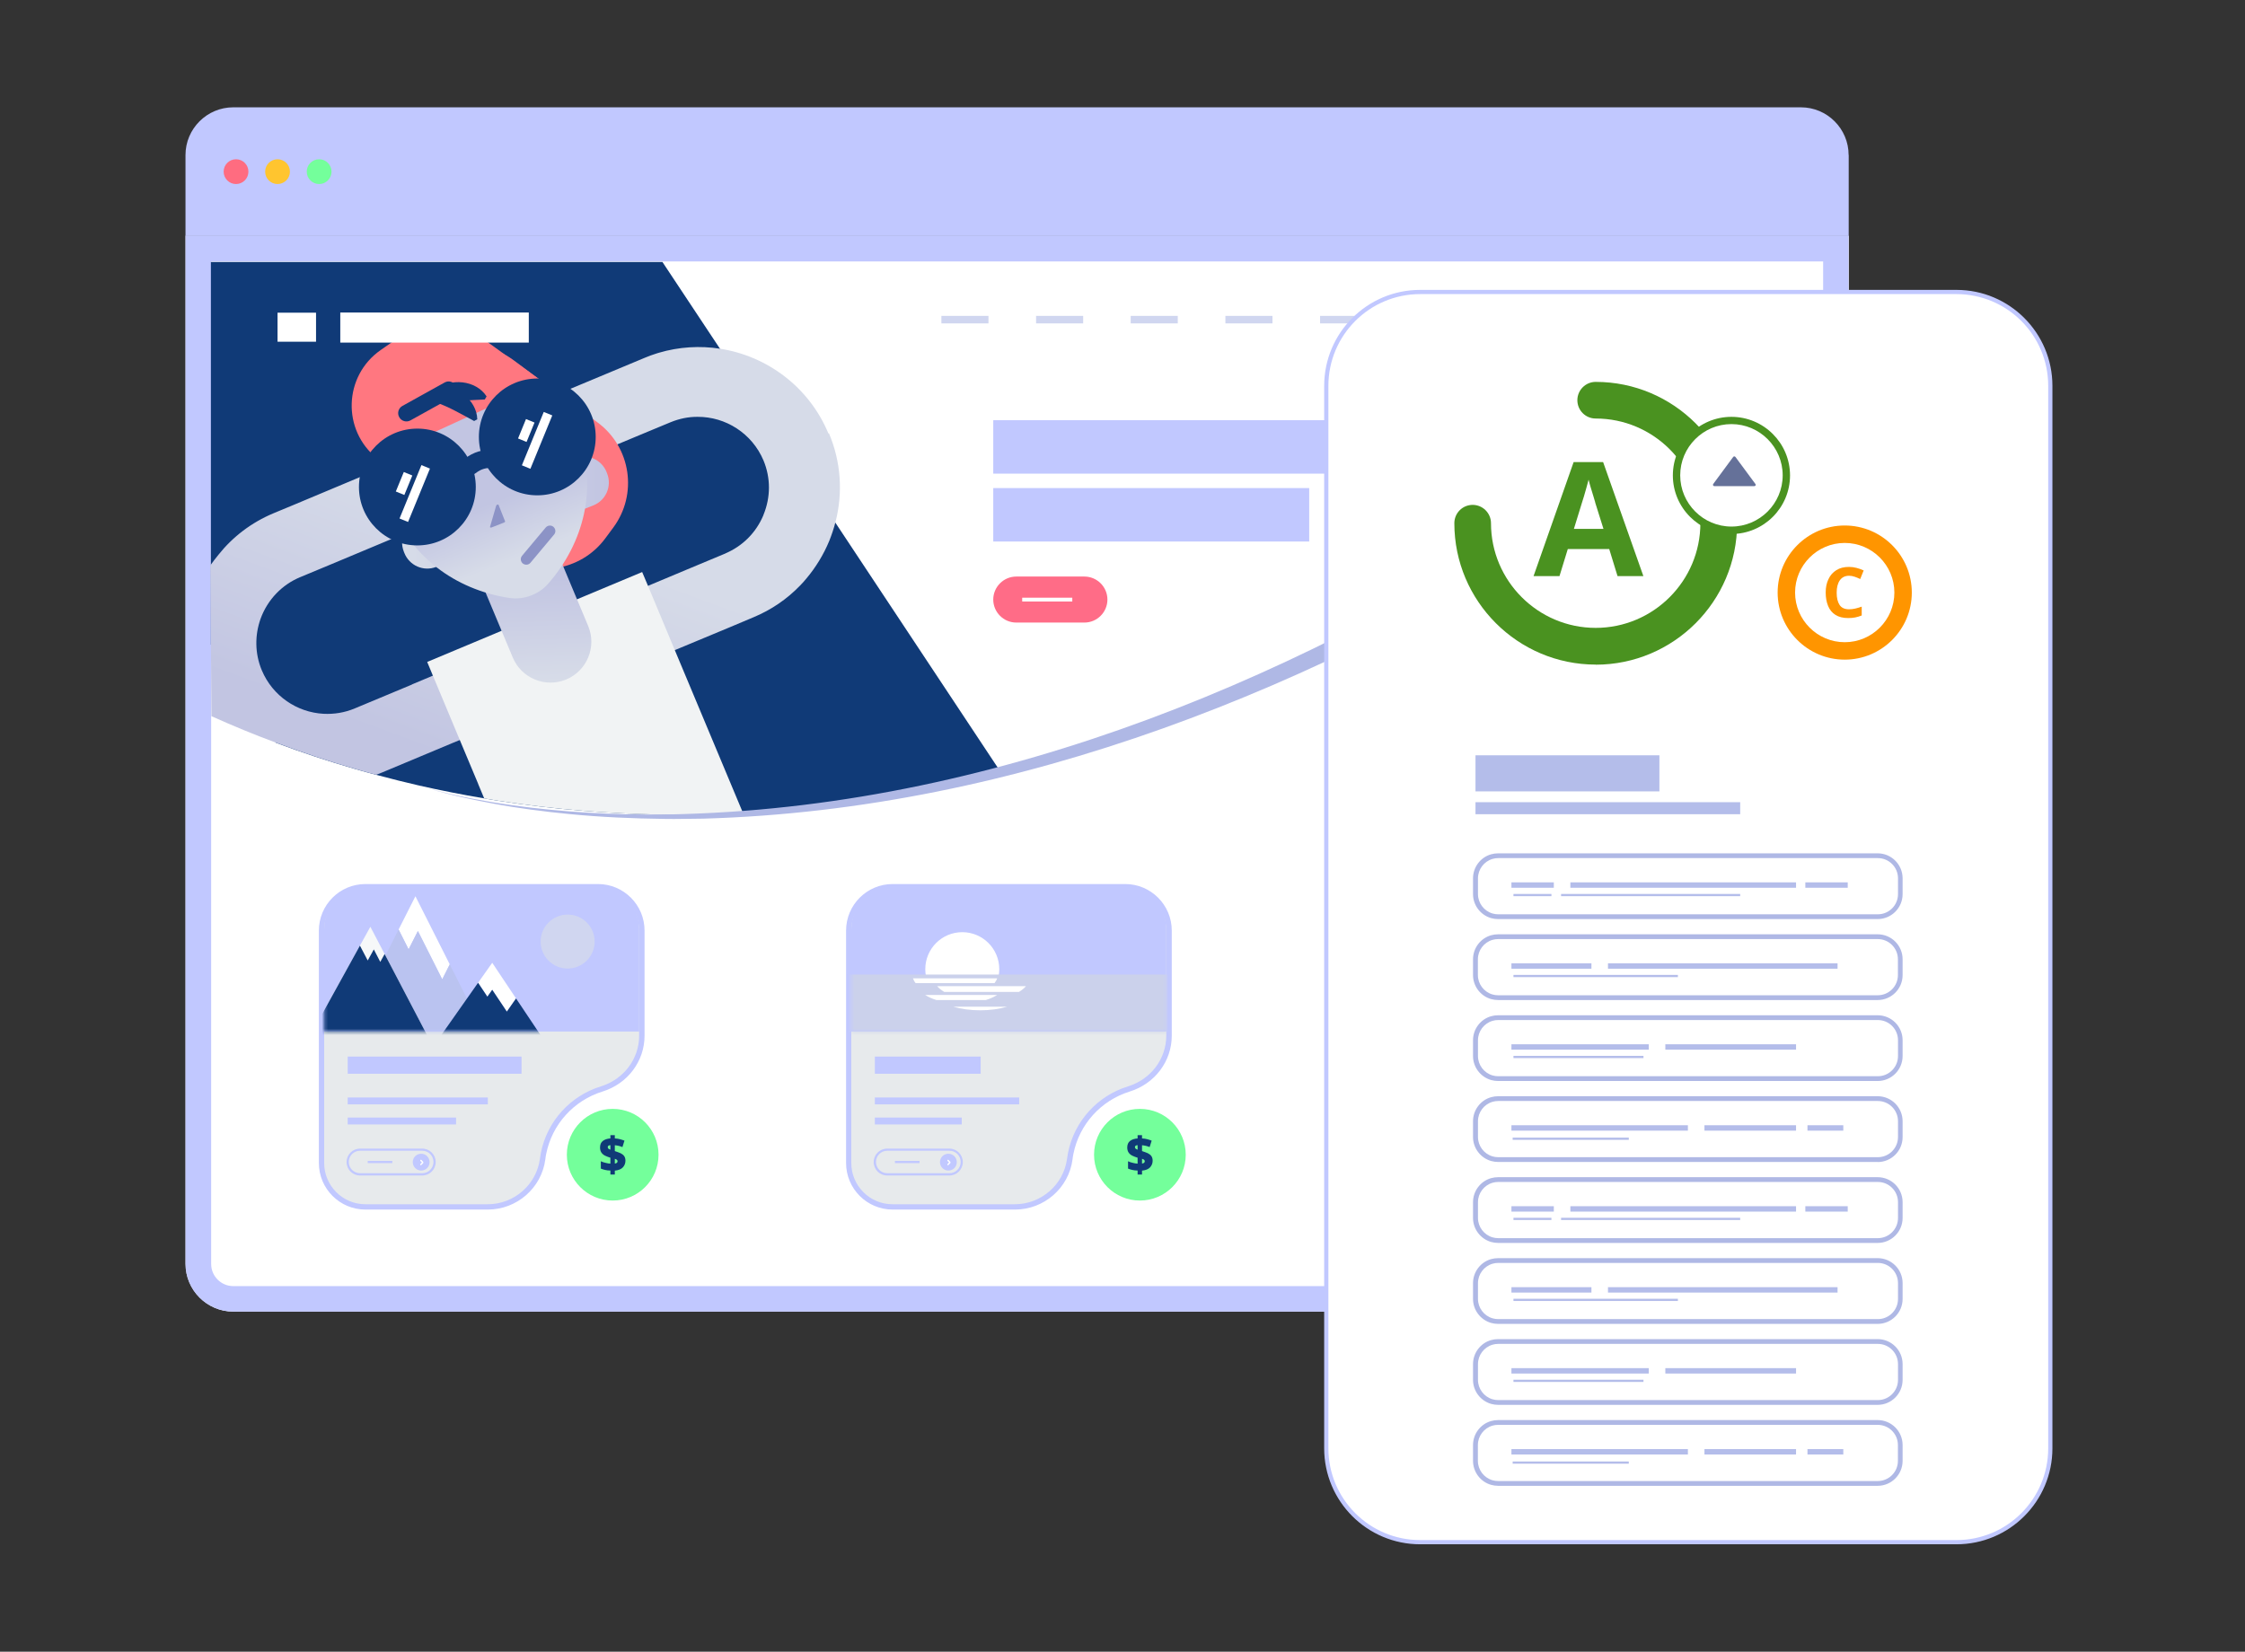 <svg width="708" height="521" viewBox="0 0 708 521" fill="none" xmlns="http://www.w3.org/2000/svg">
<rect x="0" y="0" width="708" height="521" fill="#333333" stroke="none"/>
<g clip-path="url(#clip0_2639_32735)">
<path d="M583.05 74.378V398.67C583.05 406.959 576.268 413.714 568.006 413.714H73.572C65.282 413.714 58.528 406.931 58.528 398.67V74.378H583.05Z" fill="white"/>
<path d="M574.956 82.472V398.698C574.956 402.549 571.83 405.675 567.978 405.675H73.572C69.72 405.675 66.594 402.549 66.594 398.698V82.472H574.956ZM583.05 74.378H58.5V398.67C58.5 406.959 65.282 413.714 73.544 413.714H567.95C576.24 413.714 582.994 406.931 582.994 398.67V74.378H583.05Z" fill="#C1C8FF"/>
<path d="M263.28 164.612L227.052 109.991L208.911 82.639H66.511V203.324L87.053 234.304C95.175 237.347 103.465 240.11 111.922 242.538C112.591 242.733 113.289 242.929 113.959 243.124C114.657 243.347 115.355 243.515 116.052 243.71C116.862 243.934 117.671 244.157 118.481 244.352C118.732 244.436 118.955 244.492 119.206 244.548C123.449 245.692 127.747 246.753 132.073 247.757C138.855 249.292 145.749 250.66 152.699 251.832C153.118 251.916 153.536 251.972 153.955 252.056C154.513 252.139 155.071 252.223 155.602 252.335C156.048 252.418 156.523 252.474 156.969 252.558C165.901 253.953 174.999 255.042 184.21 255.768C188.117 256.075 192.025 256.326 195.96 256.521C199.616 256.717 203.301 256.828 207.013 256.912C207.906 256.912 208.799 256.94 209.72 256.968C211.395 256.968 213.069 256.996 214.716 256.996C219.879 256.996 225.015 256.884 230.123 256.661C230.82 256.661 231.518 256.605 232.216 256.577C232.914 256.549 233.611 256.493 234.309 256.465C240.729 256.158 247.12 255.656 253.4 254.986C253.595 254.986 253.791 254.958 253.986 254.93L266.992 253.339C277.291 251.888 287.423 250.018 297.359 247.757C303.416 246.362 309.416 244.827 315.333 243.152L263.28 164.612Z" fill="#103A77"/>
<path d="M165.369 152.36C164.867 152.36 164.364 152.36 163.862 152.304C163.555 152.304 163.248 152.248 162.941 152.192C162.718 152.192 162.467 152.137 162.243 152.081C162.187 152.081 162.16 152.081 162.104 152.081H161.992L161.015 152.499L158.392 153.504L154.065 155.207L152.949 155.625L147.981 157.579C147.702 158.081 147.395 158.556 147.004 159.002C146.892 159.198 146.725 159.393 146.558 159.589L145.999 160.231C145.832 160.398 145.664 160.593 145.497 160.733C145.497 160.733 145.441 160.761 145.413 160.817L152.782 157.747H152.865L153.089 157.607L154.54 156.993L159.648 154.872L161.964 153.895L165.648 152.36C165.648 152.36 165.425 152.36 165.341 152.36H165.369ZM136.51 213.121L129.923 215.884L142.259 234.472L144.967 233.356L136.51 213.121ZM135.896 164.696C135.617 164.696 135.338 164.696 135.086 164.696C134.333 164.668 133.607 164.585 132.909 164.445C132.714 164.417 132.491 164.361 132.295 164.306C132.016 164.222 131.737 164.166 131.458 164.082C131.374 164.11 131.318 164.166 131.235 164.194C131.179 164.194 131.123 164.25 131.067 164.278V166.845L132.128 166.371L132.77 166.092L135.31 165.031L136.175 164.668C136.175 164.668 136.007 164.668 135.896 164.668V164.696ZM192.219 140.582C192.247 140.805 192.247 141.028 192.247 141.279L192.582 141.14L192.219 140.609V140.582ZM158.419 153.504L157.052 154.034L154.065 155.179L152.977 155.597C153.005 155.877 153.033 156.156 153.061 156.407C153.061 156.463 153.061 156.491 153.061 156.546C153.061 156.825 153.089 157.105 153.089 157.356V157.607L154.54 156.993L159.648 154.872C159.229 154.453 158.782 153.979 158.419 153.504ZM135.086 164.696C134.333 164.668 133.607 164.585 132.909 164.445L132.128 166.371L132.77 166.092L135.31 165.031L135.086 164.668V164.696ZM136.51 213.121L129.923 215.884L142.259 234.472L144.967 233.356L136.51 213.121ZM135.058 164.696C134.305 164.668 133.579 164.585 132.881 164.445L132.1 166.371L132.742 166.092L135.282 165.031L135.058 164.668V164.696ZM136.51 213.121L129.923 215.884L142.259 234.472L144.967 233.356L136.51 213.121ZM135.058 164.696C134.305 164.668 133.579 164.585 132.881 164.445L132.1 166.371L132.742 166.092L135.282 165.031L135.058 164.668V164.696ZM136.51 213.121L129.923 215.884L142.259 234.472L144.967 233.356L136.51 213.121ZM135.058 164.696C134.305 164.668 133.579 164.585 132.881 164.445L132.1 166.371L132.742 166.092L135.282 165.031L135.058 164.668V164.696ZM136.51 213.121L129.923 215.884L142.259 234.472L144.967 233.356L136.51 213.121ZM135.058 164.696C134.305 164.668 133.579 164.585 132.881 164.445L132.1 166.371L132.742 166.092L135.282 165.031L135.058 164.668V164.696ZM136.51 213.121L129.923 215.884L142.259 234.472L144.967 233.356L136.51 213.121ZM135.058 164.696C134.305 164.668 133.579 164.585 132.881 164.445L132.1 166.371L132.742 166.092L135.282 165.031L135.058 164.668V164.696ZM136.51 213.121L129.923 215.884L142.259 234.472L144.967 233.356L136.51 213.121ZM135.31 165.059L135.086 164.696C134.333 164.668 133.607 164.585 132.909 164.445L132.128 166.371L132.77 166.092L135.31 165.031V165.059ZM261.242 136.702C255.101 121.965 241.816 112.28 227.079 109.992C220.772 109.015 214.185 109.378 207.765 111.276C207.514 111.331 207.291 111.415 207.04 111.499C205.756 111.89 204.5 112.364 203.244 112.894L180.246 122.496L178.71 123.138L176.785 123.975L175.333 124.617L172.682 125.733L156.326 132.571L151.163 134.72L149.739 135.334L143.18 138.098L139.719 139.549H139.692L131.123 143.121L123.085 146.471L121.913 146.973L121.661 147.085L119.484 148.006L117.977 148.648H117.949L117.81 148.704L117.531 148.815L117.252 148.927L92.551 159.282L86.299 161.877C79.265 164.808 73.348 169.385 68.91 174.967C68.129 175.944 67.068 177.256 66.343 178.317L66.678 225.904C73.376 228.918 80.214 231.737 87.22 234.333C95.342 237.375 103.631 240.138 112.088 242.567C112.758 242.762 113.456 242.957 114.126 243.153C114.823 243.376 115.521 243.543 116.219 243.739C117.028 243.962 117.838 244.185 118.647 244.381C119.261 244.157 119.903 243.906 120.517 243.655L142.455 234.472L145.162 233.356L173.073 221.689L199.755 210.525L212.985 204.999L230.345 197.77L237.629 194.7C243.212 192.383 248.152 189.006 252.255 184.764C252.98 184.038 253.65 183.285 254.292 182.503C257.251 178.986 259.707 174.995 261.521 170.613C262.302 168.66 262.972 166.65 263.503 164.613C265.875 155.346 265.205 145.633 261.437 136.702H261.242ZM228.977 174.493L217.813 179.154L204.36 184.792L187.251 191.937L183.818 193.388L160.569 203.101L160.01 203.324L136.538 213.149L129.951 215.912L111.893 223.448C108.655 224.815 105.306 225.318 102.012 225.15C93.723 224.704 85.992 219.596 82.559 211.418C80.326 206.088 80.354 200.31 82.168 195.202C83.257 192.188 84.959 189.453 87.192 187.136C89.229 185.043 91.713 183.285 94.588 182.084L104.72 177.87L120.517 171.255L124.787 169.469L127.327 168.436L127.802 168.213L128.165 168.046L130.983 166.901L132.044 166.427L132.686 166.148L135.226 165.087L136.091 164.724L138.156 163.859L145.302 160.845L152.67 157.774H152.754L152.977 157.635L154.428 157.021L159.536 154.9L161.852 153.923L165.537 152.388L168.746 151.02L171.565 149.848L174.775 148.508L184.237 144.517L185.13 144.154L192.024 141.279L192.359 141.14L200.592 137.707L205.756 135.558L211.477 133.185C214.268 132.041 217.143 131.455 219.99 131.483C228.782 131.427 237.155 136.646 240.783 145.243C243.072 150.741 243.072 156.798 240.783 162.38C240.728 162.491 240.7 162.575 240.672 162.687C238.355 168.101 234.141 172.288 228.726 174.577L228.977 174.493ZM135.058 164.696C134.305 164.668 133.579 164.585 132.881 164.445L132.1 166.371L132.742 166.092L135.282 165.031L135.058 164.668V164.696ZM136.51 213.121L129.923 215.884L142.259 234.472L144.967 233.356L136.51 213.121ZM135.058 164.696C134.305 164.668 133.579 164.585 132.881 164.445L132.1 166.371L132.742 166.092L135.282 165.031L135.058 164.668V164.696ZM136.51 213.121L129.923 215.884L142.259 234.472L144.967 233.356L136.51 213.121ZM135.058 164.696C134.305 164.668 133.579 164.585 132.881 164.445L132.1 166.371L132.742 166.092L135.282 165.031L135.058 164.668V164.696ZM136.51 213.121L129.923 215.884L142.259 234.472L144.967 233.356L136.51 213.121ZM135.058 164.696C134.305 164.668 133.579 164.585 132.881 164.445L132.1 166.371L132.742 166.092L135.282 165.031L135.058 164.668V164.696ZM136.51 213.121L129.923 215.884L142.259 234.472L144.967 233.356L136.51 213.121ZM135.058 164.696C134.305 164.668 133.579 164.585 132.881 164.445L132.1 166.371L132.742 166.092L135.282 165.031L135.058 164.668V164.696ZM136.51 213.121L129.923 215.884L142.259 234.472L144.967 233.356L136.51 213.121ZM135.058 164.696C134.305 164.668 133.579 164.585 132.881 164.445L132.1 166.371L132.742 166.092L135.282 165.031L135.058 164.668V164.696ZM136.51 213.121L129.923 215.884L142.259 234.472L144.967 233.356L136.51 213.121ZM135.896 164.696C135.617 164.696 135.338 164.696 135.086 164.696C134.333 164.668 133.607 164.585 132.909 164.445C132.714 164.417 132.491 164.361 132.295 164.306C132.016 164.25 131.737 164.166 131.458 164.082C131.374 164.11 131.318 164.166 131.235 164.194C131.179 164.194 131.123 164.25 131.067 164.278V166.845L132.128 166.371L132.77 166.092L135.31 165.031L136.175 164.668C136.175 164.668 136.007 164.668 135.896 164.668V164.696ZM136.51 213.121L129.923 215.884L142.259 234.472L144.967 233.356L136.51 213.121ZM165.369 152.36C164.867 152.36 164.364 152.36 163.862 152.304C163.555 152.304 163.248 152.248 162.941 152.192C162.718 152.192 162.467 152.137 162.243 152.081C162.187 152.081 162.16 152.081 162.104 152.081H161.992L161.015 152.499L158.392 153.504L154.065 155.207L152.949 155.625L147.981 157.579C147.702 158.081 147.395 158.556 147.004 159.002C146.892 159.198 146.725 159.393 146.558 159.589L145.999 160.231C145.832 160.398 145.664 160.593 145.497 160.733C145.497 160.733 145.441 160.761 145.413 160.817L152.782 157.747H152.865L153.089 157.607L154.54 156.993L159.648 154.872L161.964 153.895L165.648 152.36C165.648 152.36 165.425 152.36 165.341 152.36H165.369Z" fill="url(#paint0_linear_2639_32735)"/>
<path d="M234.308 256.466L232.215 256.578C231.517 256.606 230.819 256.634 230.121 256.662C225.014 256.885 219.878 256.997 214.715 256.997C213.04 256.997 211.365 256.997 209.719 256.969C208.826 256.969 207.932 256.969 207.011 256.913C203.299 256.829 199.643 256.718 195.959 256.522C192.023 256.327 188.116 256.076 184.208 255.769C174.998 255.043 165.899 253.954 156.968 252.559C156.493 252.475 156.047 252.419 155.6 252.336C155.042 252.252 154.484 252.168 153.953 252.057C153.535 251.973 153.116 251.917 152.698 251.833L150.828 247.368V247.312L144.966 233.329L136.509 213.094L134.723 208.795L157.917 199.082L158.196 198.971L181.976 189.035L184.571 187.946L202.518 180.438L204.332 184.736L212.761 204.944L234.308 256.411V256.466Z" fill="#F1F3F4"/>
<path d="M124.816 169.497L114.796 150.015L131.012 142.647V167.794L124.816 169.497Z" fill="#A5AEDB"/>
<path d="M188.48 133.27L162.067 113.69C151.554 105.896 136.713 108.101 128.92 118.614L126.377 122.045C118.583 132.558 120.788 147.398 131.301 155.192L157.714 174.772C168.227 182.566 183.067 180.361 190.861 169.848L193.404 166.417C201.198 155.904 198.993 141.063 188.48 133.27Z" fill="#FF7780"/>
<path d="M173.688 169.245L149.909 179.182L161.715 207.399C164.45 213.958 172.014 217.056 178.573 214.321C185.132 211.586 188.23 204.022 185.495 197.463L173.688 169.245Z" fill="url(#paint1_linear_2639_32735)"/>
<path d="M137.57 178.814L187.081 159.431C191.071 157.868 193.04 153.367 191.478 149.377L191.305 148.935C189.742 144.945 185.241 142.976 181.251 144.538L131.74 163.921C127.75 165.484 125.782 169.985 127.344 173.975L127.517 174.417C129.079 178.407 133.58 180.376 137.57 178.814Z" fill="url(#paint2_linear_2639_32735)"/>
<path d="M166.206 120.206L146.864 122.551C144.771 122.802 142.761 123.528 140.975 124.7L124.648 135.334C119.931 138.404 117.837 143.874 119.568 148.619L123.615 159.783C129.197 175.162 143.348 185.991 160.624 188.615C165.09 189.285 169.807 187.582 172.793 184.205C184.348 171.087 188.256 153.727 182.674 138.348L178.626 127.184C176.896 122.439 171.788 119.592 166.206 120.262V120.206Z" fill="url(#paint3_linear_2639_32735)"/>
<path d="M155.042 166.371L159.005 164.808C159.201 164.725 159.34 164.557 159.284 164.446L157.247 159.282C157.163 159.031 156.577 159.17 156.493 159.45L154.54 166.176C154.484 166.371 154.735 166.483 154.986 166.371H155.042Z" fill="#8C93C6"/>
<path d="M165.982 178.121C165.591 178.121 165.2 177.982 164.866 177.73C164.14 177.116 164.028 176.028 164.642 175.302L172.094 166.399C172.708 165.673 173.797 165.562 174.523 166.176C175.248 166.79 175.36 167.878 174.746 168.604L167.294 177.507C166.959 177.926 166.456 178.121 165.954 178.121H165.982Z" fill="#8C93C6"/>
<path d="M118.927 144.601L171.315 120.57L150.661 105.665C143.348 100.753 133.747 100.837 126.546 105.889L120.015 110.438C108.349 118.616 107.79 135.697 118.927 144.601Z" fill="#FF7780"/>
<path d="M157.666 146.778C157.079 147.392 156.214 147.726 155.321 147.643C153.451 147.447 151.609 147.978 150.158 149.15C148.93 150.155 147.143 149.959 146.139 148.731C145.134 147.503 145.301 145.717 146.557 144.712C149.209 142.591 152.53 141.586 155.907 141.949C157.47 142.116 158.615 143.512 158.447 145.103C158.391 145.773 158.084 146.359 157.666 146.805V146.778Z" fill="#103A77"/>
<path d="M131.625 172.037C141.799 172.037 150.046 163.789 150.046 153.616C150.046 143.442 141.799 135.195 131.625 135.195C121.451 135.195 113.204 143.442 113.204 153.616C113.204 163.789 121.451 172.037 131.625 172.037Z" fill="#103A77"/>
<path d="M169.445 156.239C179.618 156.239 187.866 147.992 187.866 137.818C187.866 127.645 179.618 119.397 169.445 119.397C159.271 119.397 151.024 127.645 151.024 137.818C151.024 147.992 159.271 156.239 169.445 156.239Z" fill="#103A77"/>
<path d="M132.904 146.706L126.002 163.544L128.688 164.645L135.59 147.807L132.904 146.706Z" fill="white"/>
<path d="M127.349 148.883L124.829 155.029L127.515 156.13L130.034 149.984L127.349 148.883Z" fill="white"/>
<path d="M171.485 129.935L164.583 146.772L167.268 147.873L174.171 131.036L171.485 129.935Z" fill="white"/>
<path d="M165.884 132.182L163.375 138.303L166.061 139.404L168.57 133.283L165.884 132.182Z" fill="white"/>
<path d="M140.228 120.644L126.905 128.042C125.651 128.738 125.199 130.318 125.895 131.571L125.909 131.596C126.605 132.849 128.185 133.301 129.438 132.605L142.761 125.207C144.015 124.512 144.467 122.931 143.771 121.678L143.757 121.654C143.061 120.4 141.481 119.949 140.228 120.644Z" fill="#103A77"/>
<path d="M149.515 132.794C145.412 130.59 141.895 128.496 137.569 126.933L137.848 122.161C143.821 121.184 150.352 126.096 150.52 132.264L149.487 132.822L149.515 132.794Z" fill="#103A77"/>
<path d="M152.866 126.013C148.205 126.264 144.13 126.32 139.636 127.241L137.375 123.026C141.953 119.091 150.103 119.844 153.452 125.036L152.866 126.041V126.013Z" fill="#103A77"/>
<path d="M166.765 98.576H107.315V108.065H166.765V98.576Z" fill="white"/>
<path d="M99.668 98.632H87.527V107.787H99.668V98.632Z" fill="white"/>
<path d="M442.521 132.543H313.239V149.401H442.521V132.543Z" fill="#C1C8FF"/>
<path d="M412.88 153.952H313.239V170.809H412.88V153.952Z" fill="#C1C8FF"/>
<path d="M341.987 181.861H320.496C316.505 181.861 313.239 185.127 313.239 189.118C313.239 193.109 316.505 196.375 320.496 196.375H341.987C345.978 196.375 349.244 193.109 349.244 189.118C349.244 185.127 345.978 181.861 341.987 181.861Z" fill="#FF6C87"/>
<path d="M338.164 188.532H322.366V189.732H338.164V188.532Z" fill="white"/>
<path d="M311.731 99.637H296.883V102.009H311.731V99.637Z" fill="#D0D6F0"/>
<path d="M341.595 99.637H326.747V102.009H341.595V99.637Z" fill="#D0D6F0"/>
<path d="M371.432 99.637H356.583V102.009H371.432V99.637Z" fill="#D0D6F0"/>
<path d="M401.296 99.637H386.448V102.009H401.296V99.637Z" fill="#D0D6F0"/>
<path d="M431.16 99.637H416.312V102.009H431.16V99.637Z" fill="#D0D6F0"/>
<path d="M193.223 378.686C201.208 378.686 207.681 372.213 207.681 364.228C207.681 356.243 201.208 349.771 193.223 349.771C185.239 349.771 178.766 356.243 178.766 364.228C178.766 372.213 185.239 378.686 193.223 378.686Z" fill="#74FF9B"/>
<path d="M192.499 369.225C191.857 369.225 191.299 369.141 190.824 369.029C190.35 368.918 189.903 368.778 189.485 368.611V366.294C189.959 366.517 190.461 366.685 190.992 366.796C191.522 366.936 192.024 367.02 192.499 367.048V365.178C191.885 364.982 191.327 364.787 190.824 364.536C190.322 364.284 189.931 363.95 189.652 363.531C189.373 363.112 189.233 362.582 189.233 361.94C189.233 361.019 189.54 360.321 190.127 359.875C190.713 359.428 191.522 359.149 192.499 359.093V358.06H193.894V359.093C194.508 359.121 195.067 359.205 195.569 359.344C196.071 359.484 196.518 359.623 196.937 359.791L196.295 361.828C195.932 361.661 195.541 361.549 195.123 361.438C194.704 361.354 194.313 361.27 193.894 361.242V363.084C194.592 363.308 195.206 363.531 195.709 363.754C196.211 364.005 196.574 364.284 196.853 364.675C197.104 365.038 197.244 365.513 197.244 366.127C197.244 366.936 196.965 367.634 196.434 368.22C195.904 368.778 195.067 369.141 193.894 369.253V370.481H192.499V369.28V369.225ZM192.499 361.214C191.941 361.27 191.662 361.466 191.662 361.828C191.662 362.024 191.717 362.163 191.857 362.303C191.997 362.414 192.192 362.526 192.499 362.638V361.242V361.214ZM193.894 367.02C194.481 366.936 194.76 366.685 194.76 366.322C194.76 366.127 194.704 365.987 194.564 365.847C194.453 365.736 194.229 365.624 193.894 365.513V366.992V367.02Z" fill="#103A77"/>
<path d="M202.408 293.531V326.689C202.408 334.476 197.188 341.202 189.736 343.491C180.693 346.282 173.409 353.818 171.399 363.754C171.259 364.368 171.176 364.982 171.092 365.596C169.948 374.248 162.523 380.695 153.76 380.695H115.215C107.568 380.695 101.372 374.499 101.372 366.852V293.531C101.372 285.883 107.568 279.687 115.215 279.687H188.564C196.211 279.687 202.408 285.883 202.408 293.531Z" fill="#E7EAEC"/>
<path d="M153.786 381.532H115.241C107.147 381.532 100.561 374.945 100.561 366.851V293.53C100.561 285.436 107.147 278.849 115.241 278.849H188.59C196.684 278.849 203.271 285.436 203.271 293.53V326.688C203.271 334.754 197.94 341.843 190.014 344.3C180.943 347.119 174.133 354.626 172.263 363.921C172.151 364.479 172.039 365.065 171.984 365.679C170.811 374.722 162.996 381.532 153.842 381.532H153.786ZM115.241 280.524C108.068 280.524 102.235 286.357 102.235 293.53V366.851C102.235 374.024 108.068 379.858 115.241 379.858H153.786C162.103 379.858 169.192 373.689 170.281 365.484C170.365 364.814 170.476 364.2 170.588 363.586C172.57 353.678 179.826 345.667 189.483 342.681C196.712 340.448 201.569 334.001 201.569 326.688V293.53C201.569 286.357 195.735 280.524 188.562 280.524H115.214H115.241Z" fill="#C1C8FF"/>
<path d="M201.569 293.057V325.378H102.236V293.057C102.236 286.052 107.902 280.358 114.907 280.358H188.898C195.903 280.358 201.569 286.052 201.569 293.057Z" fill="#C1C8FF"/>
<mask id="mask0_2639_32735" style="mask-type:luminance" maskUnits="userSpaceOnUse" x="102" y="280" width="100" height="46">
<path d="M201.566 293.056V325.377H102.232V293.056C102.232 286.051 107.898 280.357 114.904 280.357H188.895C195.9 280.357 201.566 286.051 201.566 293.056Z" fill="white"/>
</mask>
<g mask="url(#mask0_2639_32735)">
<path d="M141.839 304.192L139.467 308.909L131.792 293.67L128.861 299.447L125.707 293.195L131.01 282.701L141.839 304.192Z" fill="white"/>
<path d="M155.459 331.237H106.532L125.706 293.195L128.86 299.447L131.791 293.67L139.466 308.909L141.839 304.192L155.459 331.237Z" fill="#BAC3F0"/>
<path d="M162.744 314.938L159.841 319.096L155.236 312.202L153.701 314.379L150.771 309.997L155.236 303.69L162.744 314.938Z" fill="white"/>
<path d="M176.587 335.646L170.977 335.758L168.018 335.814L147.755 336.232L138.182 336.428L132.098 336.539L150.77 309.996L153.7 314.378L155.235 312.201L159.841 319.095L162.743 314.937L176.587 335.646Z" fill="#103A77"/>
<path d="M138.154 333.135L135.531 333.191L132.517 333.275L131.847 333.303L129.586 333.358L109.323 333.861L103.015 334.028L99.75 334.112L98.745 334.14L93.637 334.279L112.337 300.396L113.509 298.275L116.803 292.33L121.297 300.926L124.311 306.676L138.154 333.135Z" fill="#F6F8F9"/>
<path d="M124.311 306.676L121.297 300.926L119.929 303.41L117.891 299.475L115.966 302.964L113.509 298.275L112.337 300.396L93.637 334.279L98.745 334.14L99.75 334.112L103.015 334.028L109.323 333.861L129.586 333.358L131.847 333.303L132.517 333.275L135.531 333.191L138.154 333.135L124.311 306.676Z" fill="#103A77"/>
</g>
<path d="M179.016 305.505C183.718 305.505 187.529 301.694 187.529 296.992C187.529 292.291 183.718 288.48 179.016 288.48C174.315 288.48 170.503 292.291 170.503 296.992C170.503 301.694 174.315 305.505 179.016 305.505Z" fill="#D0D6F0"/>
<path d="M164.476 333.276H109.66V338.691H164.476V333.276Z" fill="#C1C8FF"/>
<path d="M153.842 346.171H109.66V348.348H153.842V346.171Z" fill="#C1C8FF"/>
<path d="M143.822 352.506H109.66V354.683H143.822V352.506Z" fill="#C1C8FF"/>
<path d="M123.726 366.182H115.967V366.88H123.726V366.182Z" fill="#C1C8FF"/>
<path d="M133.161 370.787H113.54C111.196 370.787 109.298 368.889 109.298 366.545C109.298 364.2 111.196 362.302 113.54 362.302H133.161C135.506 362.302 137.404 364.2 137.404 366.545C137.404 368.889 135.506 370.787 133.161 370.787ZM113.54 362.972C111.587 362.972 109.996 364.563 109.996 366.517C109.996 368.47 111.587 370.061 113.54 370.061H133.161C135.115 370.061 136.706 368.47 136.706 366.517C136.706 364.563 135.115 362.972 133.161 362.972H113.54Z" fill="#C1C8FF"/>
<path d="M132.824 368.918C134.119 368.918 135.169 367.868 135.169 366.573C135.169 365.279 134.119 364.229 132.824 364.229C131.53 364.229 130.48 365.279 130.48 366.573C130.48 367.868 131.53 368.918 132.824 368.918Z" fill="#C1C8FF"/>
<path d="M132.825 369.224C131.373 369.224 130.173 368.052 130.173 366.573C130.173 365.093 131.346 363.921 132.825 363.921C134.304 363.921 135.476 365.093 135.476 366.573C135.476 368.052 134.304 369.224 132.825 369.224ZM132.825 364.535C131.708 364.535 130.787 365.456 130.787 366.573C130.787 367.689 131.708 368.61 132.825 368.61C133.941 368.61 134.862 367.689 134.862 366.573C134.862 365.456 133.941 364.535 132.825 364.535Z" fill="#C1C8FF"/>
<path d="M132.713 367.55C132.713 367.55 132.601 367.55 132.573 367.494C132.489 367.41 132.489 367.271 132.573 367.187L133.075 366.684L132.573 366.182C132.573 366.182 132.489 365.959 132.573 365.875C132.657 365.791 132.796 365.791 132.88 365.875L133.41 366.405C133.55 366.545 133.55 366.796 133.41 366.936L132.88 367.466C132.88 367.466 132.768 367.522 132.713 367.522V367.55Z" fill="white"/>
<path d="M359.485 378.686C367.47 378.686 373.943 372.213 373.943 364.228C373.943 356.243 367.47 349.771 359.485 349.771C351.501 349.771 345.028 356.243 345.028 364.228C345.028 372.213 351.501 378.686 359.485 378.686Z" fill="#74FF9B"/>
<path d="M358.762 369.225C358.12 369.225 357.561 369.141 357.087 369.029C356.613 368.918 356.166 368.778 355.747 368.611V366.294C356.222 366.517 356.724 366.685 357.254 366.796C357.785 366.936 358.287 367.02 358.762 367.048V365.178C358.148 364.982 357.589 364.787 357.087 364.536C356.585 364.284 356.194 363.95 355.915 363.531C355.636 363.112 355.496 362.582 355.496 361.94C355.496 361.019 355.803 360.321 356.389 359.875C356.975 359.428 357.785 359.149 358.762 359.093V358.06H360.157V359.093C360.771 359.121 361.329 359.205 361.832 359.344C362.334 359.484 362.781 359.623 363.199 359.791L362.557 361.828C362.195 361.661 361.804 361.549 361.385 361.438C360.967 361.354 360.576 361.27 360.157 361.242V363.084C360.855 363.308 361.469 363.531 361.971 363.754C362.474 364.005 362.837 364.284 363.116 364.675C363.367 365.038 363.506 365.513 363.506 366.127C363.506 366.936 363.227 367.634 362.697 368.22C362.167 368.778 361.329 369.141 360.157 369.253V370.481H358.762V369.28V369.225ZM358.762 361.214C358.203 361.27 357.924 361.466 357.924 361.828C357.924 362.024 357.98 362.163 358.12 362.303C358.259 362.414 358.455 362.526 358.762 362.638V361.242V361.214ZM360.157 367.02C360.743 366.936 361.022 366.685 361.022 366.322C361.022 366.127 360.967 365.987 360.827 365.847C360.715 365.736 360.492 365.624 360.157 365.513V366.992V367.02Z" fill="#103A77"/>
<path d="M368.668 293.531V326.689C368.668 334.476 363.449 341.202 355.996 343.491C346.953 346.282 339.669 353.818 337.659 363.754C337.52 364.368 337.436 364.982 337.352 365.596C336.208 374.248 328.784 380.695 320.02 380.695H281.475C273.828 380.695 267.632 374.499 267.632 366.852V293.531C267.632 285.883 273.828 279.687 281.475 279.687H354.824C362.472 279.687 368.668 285.883 368.668 293.531Z" fill="#E7EAEC"/>
<path d="M320.051 381.532H281.506C273.412 381.532 266.825 374.945 266.825 366.851V293.53C266.825 285.436 273.412 278.849 281.506 278.849H354.855C362.949 278.849 369.536 285.436 369.536 293.53V326.688C369.536 334.754 364.205 341.843 356.278 344.3C347.207 347.119 340.397 354.626 338.527 363.921C338.416 364.479 338.304 365.065 338.248 365.679C337.076 374.722 329.261 381.532 320.106 381.532H320.051ZM281.478 280.524C274.305 280.524 268.472 286.357 268.472 293.53V366.851C268.472 374.024 274.305 379.858 281.478 379.858H320.023C328.34 379.858 335.429 373.689 336.518 365.484C336.601 364.814 336.713 364.2 336.825 363.586C338.806 353.678 346.063 345.667 355.72 342.681C362.949 340.448 367.805 334.001 367.805 326.688V293.53C367.805 286.357 361.972 280.524 354.799 280.524H281.45H281.478Z" fill="#C1C8FF"/>
<path d="M367.804 293.057V325.378H268.471V293.057C268.471 286.052 274.137 280.358 281.142 280.358H355.133C362.138 280.358 367.804 286.052 367.804 293.057Z" fill="#C1C8FF"/>
<mask id="mask1_2639_32735" style="mask-type:luminance" maskUnits="userSpaceOnUse" x="268" y="280" width="100" height="46">
<path d="M367.804 293.056V325.376H268.471V293.056C268.471 286.051 274.137 280.357 281.142 280.357H355.133C362.138 280.357 367.804 286.051 367.804 293.056Z" fill="white"/>
</mask>
<g mask="url(#mask1_2639_32735)">
<path d="M303.471 317.367C309.915 317.367 315.138 312.143 315.138 305.7C315.138 299.257 309.915 294.034 303.471 294.034C297.028 294.034 291.805 299.257 291.805 305.7C291.805 312.143 297.028 317.367 303.471 317.367Z" fill="white"/>
<path d="M375.592 307.403H262.471V329.062H375.592V307.403Z" fill="#CBD1EB"/>
<path d="M314.469 308.603C314.301 309.133 313.994 309.635 313.631 310.11H288.763C288.372 309.635 288.093 309.105 287.926 308.603H314.469Z" fill="white"/>
<path d="M323.568 311.059C323.037 311.701 322.256 312.315 321.363 312.874H297.778C296.857 312.315 296.076 311.701 295.545 311.059H323.568Z" fill="white"/>
<path d="M314.469 313.85C313.464 314.464 312.264 315.023 310.896 315.441H295.322C293.954 315.023 292.782 314.492 291.777 313.85H314.441H314.469Z" fill="white"/>
<path d="M317.65 317.534C315.194 318.26 312.264 318.679 309.138 318.679C306.012 318.679 303.053 318.26 300.597 317.534H317.678H317.65Z" fill="white"/>
</g>
<path d="M309.277 333.276H275.896V338.691H309.277V333.276Z" fill="#C1C8FF"/>
<path d="M321.418 346.171H275.896V348.348H321.418V346.171Z" fill="#C1C8FF"/>
<path d="M303.305 352.506H275.896V354.683H303.305V352.506Z" fill="#C1C8FF"/>
<path d="M289.991 366.182H282.232V366.88H289.991V366.182Z" fill="#C1C8FF"/>
<path d="M299.396 370.787H279.775C277.43 370.787 275.532 368.889 275.532 366.545C275.532 364.2 277.43 362.302 279.775 362.302H299.396C301.74 362.302 303.638 364.2 303.638 366.545C303.638 368.889 301.74 370.787 299.396 370.787ZM279.803 362.972C277.849 362.972 276.258 364.563 276.258 366.517C276.258 368.47 277.849 370.061 279.803 370.061H299.424C301.377 370.061 302.968 368.47 302.968 366.517C302.968 364.563 301.377 362.972 299.424 362.972H279.803Z" fill="#C1C8FF"/>
<path d="M299.087 368.918C300.382 368.918 301.432 367.868 301.432 366.573C301.432 365.279 300.382 364.229 299.087 364.229C297.792 364.229 296.743 365.279 296.743 366.573C296.743 367.868 297.792 368.918 299.087 368.918Z" fill="#C1C8FF"/>
<path d="M299.09 369.224C297.639 369.224 296.438 368.052 296.438 366.573C296.438 365.093 297.611 363.921 299.09 363.921C300.569 363.921 301.741 365.093 301.741 366.573C301.741 368.052 300.569 369.224 299.09 369.224ZM299.09 364.535C297.974 364.535 297.053 365.456 297.053 366.573C297.053 367.689 297.974 368.61 299.09 368.61C300.206 368.61 301.127 367.689 301.127 366.573C301.127 365.456 300.206 364.535 299.09 364.535Z" fill="#C1C8FF"/>
<path d="M298.947 367.55C298.947 367.55 298.836 367.55 298.808 367.494C298.724 367.41 298.724 367.271 298.808 367.187L299.31 366.684L298.808 366.182C298.808 366.182 298.724 365.959 298.808 365.875C298.892 365.791 299.031 365.791 299.115 365.875L299.645 366.405C299.785 366.545 299.813 366.796 299.645 366.936L299.115 367.466C299.115 367.466 299.003 367.522 298.947 367.522V367.55Z" fill="white"/>
<path d="M132.07 247.786C139.718 250.158 147.7 251.777 155.599 253.089C163.246 254.373 171.787 255.322 179.546 255.936C187.361 256.55 195.762 256.885 203.633 256.913C207.177 256.913 212.201 256.913 215.69 256.773C316.391 253.759 412.459 212.954 495.549 157.914C497.168 156.853 499.345 157.272 500.405 158.891C501.494 160.51 501.019 162.743 499.372 163.775C416.339 216.666 321.164 255.405 221.775 258.224C218.37 258.224 213.067 258.392 209.689 258.308C199.809 258.196 189.343 257.75 179.518 256.773C171.759 256.019 163.218 254.931 155.571 253.48C147.7 252.028 139.746 250.27 132.126 247.758L132.07 247.786Z" fill="#AFB8E5"/>
<path d="M583.022 48.896V74.434H58.5V48.896C58.5 40.606 65.282 33.852 73.544 33.852H567.95C576.24 33.852 582.994 40.606 582.994 48.896H583.022Z" fill="#C1C8FF"/>
<path d="M74.436 58.05C76.594 58.05 78.343 56.3 78.343 54.142C78.343 51.984 76.594 50.235 74.436 50.235C72.278 50.235 70.528 51.984 70.528 54.142C70.528 56.3 72.278 58.05 74.436 58.05Z" fill="#FF6C80"/>
<path d="M87.526 58.05C89.684 58.05 91.434 56.3 91.434 54.142C91.434 51.984 89.684 50.235 87.526 50.235C85.368 50.235 83.619 51.984 83.619 54.142C83.619 56.3 85.368 58.05 87.526 58.05Z" fill="#FFC52F"/>
<path d="M100.645 58.05C102.803 58.05 104.552 56.3 104.552 54.142C104.552 51.984 102.803 50.235 100.645 50.235C98.487 50.235 96.737 51.984 96.737 54.142C96.737 56.3 98.487 58.05 100.645 58.05Z" fill="#74FF9B"/>
<path d="M616.989 92.101H447.879C431.524 92.101 418.266 105.359 418.266 121.714V456.835C418.266 473.19 431.524 486.448 447.879 486.448H616.989C633.344 486.448 646.602 473.19 646.602 456.835V121.714C646.602 105.359 633.344 92.101 616.989 92.101Z" fill="white" stroke="#C1C8FF" stroke-width="1.327" stroke-miterlimit="10"/>
<path d="M599.294 277.036V282.032C599.294 285.967 596.112 289.149 592.176 289.149H472.468C471.77 289.149 471.129 289.065 470.487 288.87C467.5 288.005 465.351 285.27 465.351 282.032V277.036C465.351 273.798 467.528 271.035 470.487 270.198C471.129 270.003 471.77 269.919 472.468 269.919H592.176C596.112 269.919 599.294 273.101 599.294 277.036Z" fill="white"/>
<path d="M592.149 289.903H472.441C471.687 289.903 470.961 289.791 470.236 289.596C466.886 288.619 464.542 285.521 464.542 282.032V277.036C464.542 273.547 466.886 270.421 470.236 269.472C470.934 269.277 471.687 269.165 472.441 269.165H592.149C596.503 269.165 600.02 272.71 600.02 277.036V282.032C600.02 286.386 596.475 289.903 592.149 289.903ZM472.469 270.672C471.855 270.672 471.268 270.756 470.71 270.924C468.003 271.705 466.105 274.217 466.105 277.036V282.032C466.105 284.851 468.003 287.363 470.71 288.144C471.296 288.312 471.882 288.395 472.497 288.395H592.205C595.721 288.395 598.568 285.549 598.568 282.032V277.036C598.568 273.519 595.721 270.672 592.205 270.672H472.497H472.469Z" fill="#AFB8E5"/>
<path d="M490.025 278.319H476.656V280.022H490.025V278.319Z" fill="#B4BDEA"/>
<path d="M582.715 278.319H569.345V280.022H582.715V278.319Z" fill="#B4BDEA"/>
<path d="M489.27 281.977H477.296V282.675H489.27V281.977Z" fill="#B4BDEA"/>
<path d="M548.804 281.977H492.313V282.675H548.804V281.977Z" fill="#B4BDEA"/>
<path d="M566.414 278.319H495.243V280.022H566.414V278.319Z" fill="#B4BDEA"/>
<path d="M599.294 302.574V307.57C599.294 311.506 596.112 314.687 592.176 314.687H472.468C471.77 314.687 471.129 314.604 470.487 314.408C467.5 313.543 465.351 310.808 465.351 307.57V302.574C465.351 299.337 467.528 296.573 470.487 295.736C471.129 295.541 471.77 295.457 472.468 295.457H592.176C596.112 295.457 599.294 298.639 599.294 302.574Z" fill="white"/>
<path d="M592.149 315.441H472.441C471.687 315.441 470.961 315.329 470.236 315.134C466.886 314.185 464.542 311.059 464.542 307.57V302.574C464.542 299.085 466.886 295.959 470.236 295.011C470.934 294.815 471.687 294.703 472.441 294.703H592.149C596.503 294.703 600.02 298.248 600.02 302.574V307.57C600.02 311.924 596.475 315.441 592.149 315.441ZM472.469 296.211C471.855 296.211 471.268 296.294 470.682 296.462C467.975 297.243 466.077 299.755 466.077 302.574V307.57C466.077 310.389 467.975 312.901 470.682 313.683C471.268 313.85 471.855 313.934 472.469 313.934H592.177C595.693 313.934 598.54 311.087 598.54 307.57V302.574C598.54 299.058 595.693 296.211 592.177 296.211H472.469Z" fill="#AFB8E5"/>
<path d="M501.887 303.858H476.656V305.56H501.887V303.858Z" fill="#B4BDEA"/>
<path d="M529.154 307.514H477.296V308.212H529.154V307.514Z" fill="#B4BDEA"/>
<path d="M579.505 303.858H507.105V305.56H579.505V303.858Z" fill="#B4BDEA"/>
<path d="M599.294 328.113V333.109C599.294 337.044 596.112 340.226 592.176 340.226H472.468C471.77 340.226 471.129 340.142 470.487 339.947C467.5 339.081 465.351 336.346 465.351 333.109V328.113C465.351 324.875 467.528 322.112 470.487 321.274C471.129 321.079 471.77 320.995 472.468 320.995H592.176C596.112 320.995 599.294 324.177 599.294 328.113Z" fill="white"/>
<path d="M592.149 340.979H472.441C471.687 340.979 470.961 340.868 470.236 340.672C466.886 339.695 464.542 336.597 464.542 333.108V328.112C464.542 324.624 466.886 321.498 470.236 320.549C470.934 320.353 471.687 320.242 472.441 320.242H592.149C596.503 320.242 600.02 323.786 600.02 328.112V333.108C600.02 337.462 596.475 340.979 592.149 340.979ZM472.469 321.749C471.855 321.749 471.268 321.833 470.71 322C468.003 322.782 466.105 325.293 466.105 328.112V333.108C466.105 335.927 468.003 338.439 470.71 339.221C471.296 339.388 471.882 339.472 472.497 339.472H592.205C595.721 339.472 598.568 336.625 598.568 333.108V328.112C598.568 324.596 595.721 321.749 592.205 321.749H472.497H472.469Z" fill="#AFB8E5"/>
<path d="M519.973 329.396H476.656V331.098H519.973V329.396Z" fill="#B4BDEA"/>
<path d="M518.297 333.052H477.296V333.75H518.297V333.052Z" fill="#B4BDEA"/>
<path d="M566.416 329.396H525.192V331.098H566.416V329.396Z" fill="#B4BDEA"/>
<path d="M599.294 353.651V358.647C599.294 362.582 596.112 365.764 592.176 365.764H472.468C471.77 365.764 471.129 365.68 470.487 365.485C467.5 364.62 465.351 361.884 465.351 358.647V353.651C465.351 350.413 467.528 347.65 470.487 346.813C471.129 346.617 471.77 346.534 472.468 346.534H592.176C596.112 346.534 599.294 349.715 599.294 353.651Z" fill="white"/>
<path d="M592.149 366.517H472.441C471.687 366.517 470.961 366.406 470.236 366.21C466.886 365.234 464.542 362.135 464.542 358.647V353.651C464.542 350.162 466.886 347.036 470.236 346.087C470.934 345.892 471.687 345.78 472.441 345.78H592.149C596.503 345.78 600.02 349.325 600.02 353.679V358.675C600.02 363.029 596.475 366.545 592.149 366.545V366.517ZM472.469 347.287C471.855 347.287 471.268 347.371 470.71 347.538C468.003 348.32 466.105 350.832 466.105 353.651V358.647C466.105 361.466 468.003 363.978 470.71 364.759C471.296 364.926 471.882 365.01 472.497 365.01H592.205C595.721 365.01 598.568 362.163 598.568 358.647V353.651C598.568 350.134 595.721 347.287 592.205 347.287H472.497H472.469Z" fill="#AFB8E5"/>
<path d="M532.309 354.934H476.656V356.637H532.309V354.934Z" fill="#B4BDEA"/>
<path d="M513.666 358.842H477.047V359.54H513.666V358.842Z" fill="#B4BDEA"/>
<path d="M566.414 354.934H537.527V356.637H566.414V354.934Z" fill="#B4BDEA"/>
<path d="M581.32 354.934H570.016V356.637H581.32V354.934Z" fill="#B4BDEA"/>
<path d="M599.294 379.189V384.185C599.294 388.12 596.112 391.302 592.176 391.302H472.468C471.77 391.302 471.129 391.218 470.487 391.023C467.5 390.158 465.351 387.423 465.351 384.185V379.189C465.351 375.951 467.528 373.188 470.487 372.351C471.129 372.156 471.77 372.072 472.468 372.072H592.176C596.112 372.072 599.294 375.254 599.294 379.189Z" fill="white"/>
<path d="M592.149 392.056H472.441C471.687 392.056 470.961 391.944 470.236 391.749C466.886 390.772 464.542 387.674 464.542 384.185V379.189C464.542 375.7 466.886 372.574 470.236 371.625C470.934 371.43 471.687 371.318 472.441 371.318H592.149C596.503 371.318 600.02 374.863 600.02 379.189V384.185C600.02 388.539 596.475 392.056 592.149 392.056ZM472.469 372.825C471.855 372.825 471.268 372.909 470.71 373.076C468.003 373.858 466.105 376.37 466.105 379.189V384.185C466.105 387.004 468.003 389.516 470.71 390.297C471.296 390.465 471.882 390.548 472.497 390.548H592.205C595.721 390.548 598.568 387.702 598.568 384.185V379.189C598.568 375.672 595.721 372.825 592.205 372.825H472.497H472.469Z" fill="#AFB8E5"/>
<path d="M490.025 380.472H476.656V382.175H490.025V380.472Z" fill="#B4BDEA"/>
<path d="M582.715 380.472H569.345V382.175H582.715V380.472Z" fill="#B4BDEA"/>
<path d="M489.27 384.129H477.296V384.827H489.27V384.129Z" fill="#B4BDEA"/>
<path d="M548.804 384.129H492.313V384.827H548.804V384.129Z" fill="#B4BDEA"/>
<path d="M566.414 380.472H495.243V382.175H566.414V380.472Z" fill="#B4BDEA"/>
<path d="M599.294 404.726V409.722C599.294 413.657 596.112 416.839 592.176 416.839H472.468C471.77 416.839 471.129 416.755 470.487 416.56C467.5 415.695 465.351 412.96 465.351 409.722V404.726C465.351 401.488 467.528 398.725 470.487 397.888C471.129 397.693 471.77 397.609 472.468 397.609H592.176C596.112 397.609 599.294 400.791 599.294 404.726Z" fill="white"/>
<path d="M592.149 417.593H472.441C471.687 417.593 470.961 417.481 470.236 417.286C466.886 416.309 464.542 413.211 464.542 409.722V404.726C464.542 401.237 466.886 398.111 470.236 397.162C470.934 396.967 471.687 396.855 472.441 396.855H592.149C596.503 396.855 600.02 400.4 600.02 404.726V409.722C600.02 414.076 596.475 417.593 592.149 417.593ZM472.469 398.362C471.855 398.362 471.268 398.446 470.71 398.614C468.003 399.395 466.105 401.907 466.105 404.726V409.722C466.105 412.541 468.003 415.053 470.71 415.834C471.296 416.002 471.882 416.086 472.497 416.086H592.205C595.721 416.086 598.568 413.239 598.568 409.722V404.726C598.568 401.209 595.721 398.362 592.205 398.362H472.497H472.469Z" fill="#AFB8E5"/>
<path d="M501.887 406.011H476.656V407.713H501.887V406.011Z" fill="#B4BDEA"/>
<path d="M529.154 409.667H477.296V410.365H529.154V409.667Z" fill="#B4BDEA"/>
<path d="M579.505 406.011H507.105V407.713H579.505V406.011Z" fill="#B4BDEA"/>
<path d="M599.294 430.264V435.26C599.294 439.196 596.112 442.378 592.176 442.378H472.468C471.77 442.378 471.129 442.294 470.487 442.098C467.5 441.233 465.351 438.498 465.351 435.26V430.264C465.351 427.027 467.528 424.264 470.487 423.426C471.129 423.231 471.77 423.147 472.468 423.147H592.176C596.112 423.147 599.294 426.329 599.294 430.264Z" fill="white"/>
<path d="M592.149 443.132H472.441C471.687 443.132 470.961 443.02 470.236 442.825C466.886 441.848 464.542 438.75 464.542 435.261V430.265C464.542 426.777 466.886 423.651 470.236 422.702C470.934 422.506 471.687 422.395 472.441 422.395H592.149C596.503 422.395 600.02 425.939 600.02 430.265V435.261C600.02 439.615 596.475 443.132 592.149 443.132ZM472.469 423.902C471.855 423.902 471.268 423.986 470.71 424.153C468.003 424.934 466.105 427.446 466.105 430.265V435.261C466.105 438.08 468.003 440.592 470.71 441.374C471.296 441.541 471.882 441.625 472.497 441.625H592.205C595.721 441.625 598.568 438.778 598.568 435.261V430.265C598.568 426.749 595.721 423.902 592.205 423.902H472.497H472.469Z" fill="#AFB8E5"/>
<path d="M519.973 431.549H476.656V433.251H519.973V431.549Z" fill="#B4BDEA"/>
<path d="M518.297 435.204H477.296V435.902H518.297V435.204Z" fill="#B4BDEA"/>
<path d="M566.416 431.549H525.192V433.251H566.416V431.549Z" fill="#B4BDEA"/>
<path d="M599.294 455.804V460.8C599.294 464.735 596.112 467.917 592.176 467.917H472.468C471.77 467.917 471.129 467.833 470.487 467.638C467.5 466.773 465.351 464.037 465.351 460.8V455.804C465.351 452.566 467.528 449.803 470.487 448.966C471.129 448.77 471.77 448.687 472.468 448.687H592.176C596.112 448.687 599.294 451.868 599.294 455.804Z" fill="white"/>
<path d="M592.149 468.669H472.441C471.687 468.669 470.961 468.558 470.236 468.362C466.886 467.413 464.542 464.287 464.542 460.799V455.803C464.542 452.314 466.886 449.188 470.236 448.239C470.934 448.043 471.687 447.932 472.441 447.932H592.149C596.503 447.932 600.02 451.476 600.02 455.803V460.799C600.02 465.153 596.475 468.669 592.149 468.669ZM472.469 449.439C471.855 449.439 471.268 449.523 470.682 449.69C467.975 450.472 466.077 452.984 466.077 455.803V460.799C466.077 463.617 467.975 466.129 470.682 466.911C471.268 467.078 471.855 467.162 472.469 467.162H592.177C595.693 467.162 598.54 464.315 598.54 460.799V455.803C598.54 452.286 595.693 449.439 592.177 449.439H472.469Z" fill="#AFB8E5"/>
<path d="M532.309 457.087H476.656V458.79H532.309V457.087Z" fill="#B4BDEA"/>
<path d="M513.666 460.994H477.047V461.691H513.666V460.994Z" fill="#B4BDEA"/>
<path d="M566.414 457.087H537.527V458.79H566.414V457.087Z" fill="#B4BDEA"/>
<path d="M581.32 457.087H570.016V458.79H581.32V457.087Z" fill="#B4BDEA"/>
<path d="M503.255 209.633C478.666 209.633 458.654 189.621 458.654 165.032C458.654 161.822 461.25 159.254 464.431 159.254C467.613 159.254 470.209 161.85 470.209 165.032C470.209 183.229 485.029 198.05 503.227 198.05C521.425 198.05 536.245 183.229 536.245 165.032C536.245 146.834 521.425 132.014 503.227 132.014C500.017 132.014 497.449 129.418 497.449 126.236C497.449 123.054 500.045 120.459 503.227 120.459C527.816 120.459 547.828 140.471 547.828 165.06C547.828 189.649 527.816 209.661 503.227 209.661L503.255 209.633Z" fill="#4A9220"/>
<path d="M546.039 167.292C555.612 167.292 563.372 159.532 563.372 149.96C563.372 140.387 555.612 132.627 546.039 132.627C536.467 132.627 528.707 140.387 528.707 149.96C528.707 159.532 536.467 167.292 546.039 167.292Z" fill="white"/>
<path d="M546.041 168.437C535.853 168.437 527.564 160.147 527.564 149.96C527.564 139.773 535.853 131.483 546.041 131.483C556.228 131.483 564.517 139.773 564.517 149.96C564.517 160.147 556.228 168.437 546.041 168.437ZM546.041 133.772C537.137 133.772 529.881 141.029 529.881 149.932C529.881 158.835 537.137 166.092 546.041 166.092C554.944 166.092 562.201 158.835 562.201 149.932C562.201 141.029 554.944 133.772 546.041 133.772Z" fill="#4A9220"/>
<path d="M546.597 144.126L540.29 152.667C540.094 152.946 540.29 153.336 540.625 153.336H553.268C553.631 153.336 553.826 152.946 553.603 152.667L547.295 144.126C547.128 143.903 546.765 143.903 546.597 144.126Z" fill="#657199"/>
<path d="M581.765 205.306C591.923 205.306 600.158 197.071 600.158 186.913C600.158 176.754 591.923 168.52 581.765 168.52C571.606 168.52 563.372 176.754 563.372 186.913C563.372 197.071 571.606 205.306 581.765 205.306Z" fill="white"/>
<path d="M581.767 208.07C570.1 208.07 560.611 198.58 560.611 186.913C560.611 175.247 570.1 165.757 581.767 165.757C593.434 165.757 602.923 175.247 602.923 186.913C602.923 198.58 593.434 208.07 581.767 208.07ZM581.767 171.256C573.143 171.256 566.109 178.289 566.109 186.913C566.109 195.538 573.143 202.571 581.767 202.571C590.391 202.571 597.425 195.538 597.425 186.913C597.425 178.289 590.391 171.256 581.767 171.256Z" fill="#FF9500"/>
<path d="M583.163 181.61C581.879 181.61 580.902 182.085 580.232 183.034C579.562 183.983 579.227 185.294 579.227 186.941C579.227 188.588 579.534 189.9 580.148 190.821C580.762 191.742 581.767 192.188 583.135 192.188C583.777 192.188 584.419 192.104 585.061 191.965C585.703 191.825 586.4 191.602 587.126 191.351V194.142C586.428 194.421 585.758 194.616 585.088 194.756C584.419 194.896 583.665 194.951 582.828 194.951C581.209 194.951 579.897 194.616 578.836 193.947C577.776 193.277 577.022 192.356 576.52 191.128C576.018 189.9 575.766 188.504 575.766 186.885C575.766 185.266 576.045 183.899 576.632 182.699C577.19 181.471 578.027 180.522 579.116 179.852C580.204 179.154 581.544 178.819 583.135 178.819C583.916 178.819 584.698 178.931 585.479 179.126C586.261 179.321 587.014 179.601 587.74 179.936L586.651 182.643C586.065 182.364 585.479 182.113 584.893 181.917C584.307 181.722 583.721 181.61 583.135 181.61H583.163Z" fill="#FF9500"/>
<path d="M523.321 238.24H465.323V249.627H523.321V238.24Z" fill="#B4BDEA"/>
<path d="M548.804 253.034H465.323V256.829H548.804V253.034Z" fill="#B4BDEA"/>
<path d="M510.119 181.722L507.495 173.182H494.433L491.81 181.722H483.632L496.275 145.746H505.569L518.269 181.722H510.091H510.119ZM503.085 158.473C502.918 157.915 502.695 157.189 502.443 156.324C502.164 155.459 501.913 154.565 501.634 153.672C501.355 152.779 501.16 151.97 500.992 151.3C500.825 151.97 500.601 152.807 500.322 153.784C500.043 154.761 499.764 155.71 499.513 156.603C499.262 157.496 499.066 158.11 498.927 158.473L496.359 166.818H505.681L503.058 158.473H503.085Z" fill="#4A9220"/>
</g>
<defs>
<linearGradient id="paint0_linear_2639_32735" x1="166.569" y1="166.901" x2="139.747" y2="239.078" gradientUnits="userSpaceOnUse">
<stop stop-color="#D6DBE8"/>
<stop offset="1" stop-color="#C2C5E2"/>
</linearGradient>
<linearGradient id="paint1_linear_2639_32735" x1="168.972" y1="215.075" x2="167.939" y2="182.782" gradientUnits="userSpaceOnUse">
<stop stop-color="#D7DCE8"/>
<stop offset="1" stop-color="#C2C5E2"/>
</linearGradient>
<linearGradient id="paint2_linear_2639_32735" x1="126.807" y1="161.664" x2="192.006" y2="161.664" gradientUnits="userSpaceOnUse">
<stop stop-color="#D7DCE8"/>
<stop offset="1" stop-color="#C2C5E2"/>
</linearGradient>
<linearGradient id="paint3_linear_2639_32735" x1="164.113" y1="175.636" x2="156.912" y2="157.746" gradientUnits="userSpaceOnUse">
<stop stop-color="#D7DCE8"/>
<stop offset="1" stop-color="#C2C5E2"/>
</linearGradient>
<clipPath id="clip0_2639_32735">
<rect width="590" height="454.495" fill="white" transform="translate(58.5 33.852)"/>
</clipPath>
</defs>
</svg>
